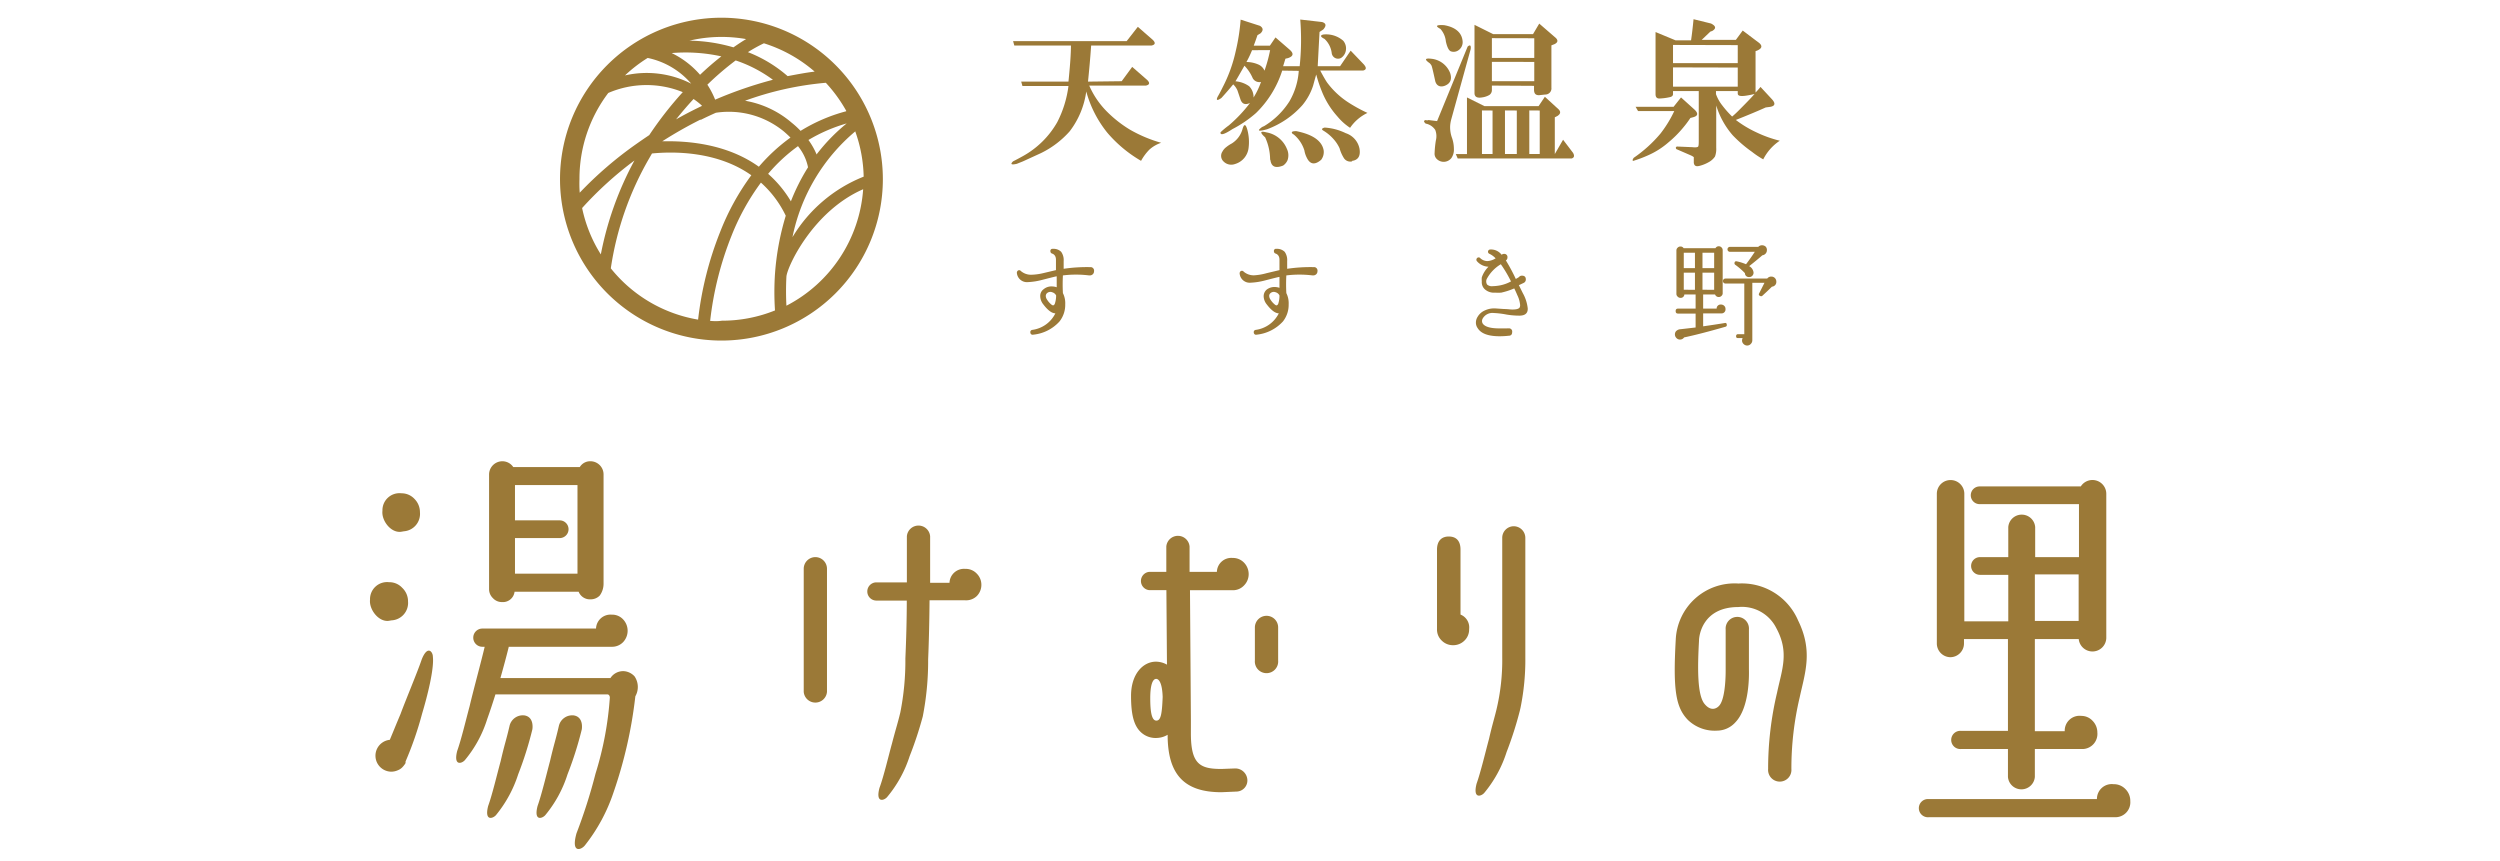 <svg id="レイヤー_1" data-name="レイヤー 1" xmlns="http://www.w3.org/2000/svg" viewBox="0 0 302 104"><defs><style>.cls-1{fill:#9b7937;}</style></defs><title>intro_logo_head</title><path class="cls-1" d="M256.73,95.3a1.92,1.92,0,0,0-1.42-.57,1.79,1.79,0,0,0-2,1.8H233a1.1,1.1,0,1,0,0,2.19h22.29l.25,0a1.8,1.8,0,0,0,1.8-1.94A2,2,0,0,0,256.73,95.3Z"/><path class="cls-1" d="M235.59,79.39a1.66,1.66,0,0,0,1.66-1.66V77.2h5.31V88.29h-5.65a1.1,1.1,0,1,0,0,2.19h5.65v3.37a1.63,1.63,0,0,0,3.25,0V90.48h5.55l.31,0a1.83,1.83,0,0,0,1.69-2,2,2,0,0,0-.57-1.4,1.84,1.84,0,0,0-1.37-.6,1.79,1.79,0,0,0-2,1.85h-3.61V77.2h5.3a1.67,1.67,0,0,0,3.33-.11V59.65a1.67,1.67,0,0,0-3.08-.89H239.14a1.07,1.07,0,1,0,0,2.14h12v6.4h-5.29V63.67a1.63,1.63,0,0,0-3.25,0V67.3h-3.42a1.07,1.07,0,1,0,0,2.14h3.42v5.62h-5.31V59.65a1.66,1.66,0,0,0-3.32,0V77.73A1.66,1.66,0,0,0,235.59,79.39Zm10.22-10h5.29v5.62h-5.29Z"/><path class="cls-1" d="M210,70.49a7.11,7.11,0,0,0-7.57,6.79c-.34,6.07,0,8.17,1.47,9.69a4.67,4.67,0,0,0,3.54,1.29,3,3,0,0,0,2.19-1c1.71-1.77,1.66-5.64,1.64-6.39V76.05a1.41,1.41,0,1,0-2.81,0V81c0,1.39-.15,3.63-.82,4.29-.35.36-1,.61-1.7-.22-.93-1.05-.88-4.41-.7-7.68,0-.65.45-4.06,4.76-4.06a4.63,4.63,0,0,1,4.57,2.53c1.6,2.94.69,5,.1,7.81a39.72,39.72,0,0,0-1.08,9.22,1.41,1.41,0,1,0,2.81,0,37.28,37.28,0,0,1,1-8.64c.65-3,1.63-5.59-.19-9.3A7.38,7.38,0,0,0,210,70.49Z"/><path class="cls-1" d="M75.42,81.08a1.83,1.83,0,0,0-1.68.83H60.45c.39-1.37.74-2.68,1-3.73a.18.18,0,0,1,0-.05H73.89a1.84,1.84,0,0,0,1.39-.57,2,2,0,0,0,0-2.73,1.81,1.81,0,0,0-1.39-.58A1.75,1.75,0,0,0,72,75.93H58.27a1.1,1.1,0,0,0,0,2.2h.28c-.45,1.91-1.35,5.18-1.82,7.18-.42,1.55-1,4-1.5,5.4-.48,1.89.58,1.52.93,1.11a14.49,14.49,0,0,0,2.69-4.94c.32-.89.66-1.92,1-3H73.38s.26,0,.29.37a39.92,39.92,0,0,1-1.73,9.2,64.74,64.74,0,0,1-2.3,7.22c-.69,2.47.57,2,1,1.47a21,21,0,0,0,3.47-6.41,53.89,53.89,0,0,0,2.64-11.62,2.27,2.27,0,0,0-.1-2.41A1.94,1.94,0,0,0,75.42,81.08Z"/><path class="cls-1" d="M48.44,64.24l.35-.06a2.11,2.11,0,0,0,1.94-2.3,2.27,2.27,0,0,0-.65-1.6,2.13,2.13,0,0,0-1.58-.69,2.06,2.06,0,0,0-2.3,2.12C46.06,62.85,47.19,64.39,48.44,64.24Z"/><path class="cls-1" d="M46.94,75l.35-.06a2.11,2.11,0,0,0,2-2.29A2.24,2.24,0,0,0,48.58,71,2.1,2.1,0,0,0,47,70.33a2.06,2.06,0,0,0-2.3,2.12C44.57,73.59,45.7,75.13,46.94,75Z"/><path class="cls-1" d="M69.31,86.42a1.66,1.66,0,0,0-1.8,1.28c-.42,1.82-.57,2.11-1.07,4.25-.42,1.56-1,4-1.5,5.41-.49,1.89.57,1.52.93,1.11a14.68,14.68,0,0,0,2.69-4.94,42.38,42.38,0,0,0,1.72-5.42S70.55,86.62,69.31,86.42Z"/><path class="cls-1" d="M63.35,86.42a1.65,1.65,0,0,0-1.8,1.28c-.42,1.82-.58,2.11-1.07,4.25-.43,1.56-1,4-1.51,5.41-.48,1.89.58,1.52.94,1.11a15,15,0,0,0,2.69-4.94,42.44,42.44,0,0,0,1.71-5.42S64.58,86.62,63.35,86.42Z"/><path class="cls-1" d="M50.94,79.67c-.48,1.44-2,5.06-2.55,6.57-.57,1.35-.91,2.2-1.3,3.13a1.93,1.93,0,0,0,.18,3.85,2,2,0,0,0,.78-.17,1.54,1.54,0,0,0,.57-.38l.06-.07a.91.91,0,0,0,.13-.16,1.13,1.13,0,0,0,.1-.13l.08-.13,0-.08a.54.54,0,0,0,0-.11,41.33,41.33,0,0,0,2-5.78c.65-2.16,1.47-5.43,1.3-6.89C52.3,78.78,51.66,77.85,50.94,79.67Z"/><path class="cls-1" d="M60.64,72.73a1.42,1.42,0,0,0,1.52-1.25H69.9a1.46,1.46,0,0,0,1.44.92,1.51,1.51,0,0,0,1.11-.46,2.42,2.42,0,0,0,.46-1.44V57.3a1.59,1.59,0,0,0-1.57-1.58,1.46,1.46,0,0,0-1.3.7H62a1.58,1.58,0,0,0-1.34-.7,1.61,1.61,0,0,0-1.58,1.58V71.15a1.49,1.49,0,0,0,.47,1.11A1.45,1.45,0,0,0,60.64,72.73ZM62.21,58.6h7.55V69.3H62.21V65h5.4a1.07,1.07,0,1,0,0-2.14h-5.4Z"/><path class="cls-1" d="M116.59,68.72a1.75,1.75,0,0,0-1.89,1.68h-2.34c0-3.22,0-5.57,0-5.62a1.41,1.41,0,0,0-2.81,0s0,2.38,0,5.57h-3.68a1.1,1.1,0,0,0,0,2.2h3.67c0,2.25-.07,4.72-.17,7a32.15,32.15,0,0,1-.61,6.51h0c-.33,1.37-.5,1.81-1,3.72-.43,1.55-1,4-1.52,5.4-.5,1.89.57,1.52.92,1.11a14.7,14.7,0,0,0,2.72-4.93,44.45,44.45,0,0,0,1.59-4.81h0a34.84,34.84,0,0,0,.65-6.89c.1-2.35.15-4.87.17-7.15h4.24A1.85,1.85,0,0,0,118,72a1.91,1.91,0,0,0,.55-1.37A1.89,1.89,0,0,0,118,69.3,1.83,1.83,0,0,0,116.59,68.72Z"/><path class="cls-1" d="M98.49,67.3a1.41,1.41,0,0,0-1.4,1.41V83.58a1.41,1.41,0,0,0,2.81,0V68.7A1.41,1.41,0,0,0,98.49,67.3Z"/><path class="cls-1" d="M150.29,70.71a1.93,1.93,0,0,0,.55-1.36,2,2,0,0,0-.55-1.37,1.86,1.86,0,0,0-1.39-.58A1.74,1.74,0,0,0,147,69.08h-3.3l0-3.06a1.41,1.41,0,0,0-2.81,0l0,3.06h-2.06a1.11,1.11,0,0,0,0,2.21h2.07l.07,9a2.75,2.75,0,0,0-1.34-.36c-1.51,0-3,1.44-3,4.13,0,2.29.35,3.61,1.19,4.39a2.6,2.6,0,0,0,2,.69,2.67,2.67,0,0,0,1.23-.38v0c0,4.8,2,6.94,6.5,6.94l1.86-.08a1.34,1.34,0,0,0,1.27-1.45,1.46,1.46,0,0,0-1.54-1.34l-1.59.06c-2.58,0-3.66-.58-3.69-4.15V87l-.11-15.7h5.18A1.83,1.83,0,0,0,150.29,70.71Zm-10.6,16.34c-.55,0-.74-1-.74-2.71h0c0-1.73.34-2.33.71-2.33s.74.57.79,2.18C140.37,86.29,140.22,87.05,139.69,87.05Z"/><path class="cls-1" d="M153,74.39a1.41,1.41,0,0,0-1.41,1.4v4a1.41,1.41,0,1,0,2.81,0v-4A1.4,1.4,0,0,0,153,74.39Z"/><path class="cls-1" d="M182.87,63.57a1.4,1.4,0,0,0-1.4,1.4V79.36a25.74,25.74,0,0,1-.7,6.37h0c-.3,1.23-.48,1.72-.9,3.54-.42,1.55-1,4-1.5,5.4-.48,1.9.58,1.52.93,1.11a14.66,14.66,0,0,0,2.7-4.94,43.65,43.65,0,0,0,1.6-5h0l.09-.4s0,0,0,0v0a28.92,28.92,0,0,0,.57-6.07V65A1.41,1.41,0,0,0,182.87,63.57Z"/><path class="cls-1" d="M176.43,74.24V66.39c0-1-.47-1.58-1.42-1.58s-1.42.63-1.42,1.58V76a1.83,1.83,0,0,0,.58,1.39,1.89,1.89,0,0,0,1.36.55,1.91,1.91,0,0,0,1.37-.55,1.85,1.85,0,0,0,.57-1.39A1.67,1.67,0,0,0,176.43,74.24Z"/><path class="cls-1" d="M132.16,32.77a.49.49,0,0,1-.15.36.52.52,0,0,1-.35.14h-.1a12.86,12.86,0,0,0-3.16,0,19.48,19.48,0,0,0,0,2.14,2.7,2.7,0,0,1,.28,1.34,3.24,3.24,0,0,1-.69,2.08,4.93,4.93,0,0,1-3.18,1.6.27.27,0,0,1-.34-.24.27.27,0,0,1,.23-.34,3.64,3.64,0,0,0,2.79-2c-.41,0-.9-.35-1.44-1.06a1.62,1.62,0,0,1-.39-1,1,1,0,0,1,.42-.86,1.47,1.47,0,0,1,1-.33,1.9,1.9,0,0,1,.57.1q0-.65,0-1.32c-.08,0-.66.15-1.76.43a8,8,0,0,1-1.73.27,1.22,1.22,0,0,1-1.32-1.09.33.33,0,0,1,.07-.25.26.26,0,0,1,.41,0,1.88,1.88,0,0,0,1.24.45A6.92,6.92,0,0,0,126,33l1.56-.37v-.26c0-.71,0-1,0-1,0-.4-.19-.65-.47-.74a.28.28,0,0,1-.2-.28.25.25,0,0,1,.3-.29,1.29,1.29,0,0,1,1,.36,1.71,1.71,0,0,1,.3,1.12c0,.2,0,.51,0,.93a19.27,19.27,0,0,1,3.23-.2l.09,0A.43.43,0,0,1,132.16,32.77Zm-4.58,2.92a.75.75,0,0,0-.46-.38.6.6,0,0,0-.71.18.5.5,0,0,0-.08.26.8.8,0,0,0,.14.42,2.33,2.33,0,0,0,.48.57c.14.13.25.17.31.14a.36.36,0,0,0,.16-.18A3.09,3.09,0,0,0,127.58,35.69Z"/><path class="cls-1" d="M159.15,32.77a.49.49,0,0,1-.15.36.52.52,0,0,1-.35.14h-.1a12.86,12.86,0,0,0-3.16,0,19.48,19.48,0,0,0,0,2.14,2.7,2.7,0,0,1,.28,1.34,3.24,3.24,0,0,1-.69,2.08,5,5,0,0,1-3.18,1.6.27.27,0,0,1-.34-.24.27.27,0,0,1,.23-.34,3.66,3.66,0,0,0,2.79-2c-.41,0-.9-.35-1.44-1.06a1.62,1.62,0,0,1-.39-1A1.05,1.05,0,0,1,153,35a1.52,1.52,0,0,1,1-.33,1.78,1.78,0,0,1,.56.1c0-.43,0-.87,0-1.32-.08,0-.67.15-1.76.43a8.06,8.06,0,0,1-1.73.27,1.22,1.22,0,0,1-1.32-1.09.33.33,0,0,1,.07-.25.26.26,0,0,1,.41,0,1.87,1.87,0,0,0,1.23.45A6.91,6.91,0,0,0,153,33l1.56-.37v-.26c0-.71,0-1,0-1,0-.4-.19-.65-.47-.74a.28.28,0,0,1-.2-.28.25.25,0,0,1,.3-.29,1.32,1.32,0,0,1,1,.36,1.71,1.71,0,0,1,.3,1.12c0,.2,0,.51,0,.93a19.27,19.27,0,0,1,3.23-.2l.09,0A.43.43,0,0,1,159.15,32.77Zm-4.59,2.92a.71.71,0,0,0-.45-.38.6.6,0,0,0-.71.18.42.42,0,0,0-.08.26.8.8,0,0,0,.14.42,2.33,2.33,0,0,0,.48.57c.14.13.25.17.31.14a.36.36,0,0,0,.16-.18A3.15,3.15,0,0,0,154.56,35.69Z"/><path class="cls-1" d="M183.54,38.13A9.51,9.51,0,0,1,182,38a10.81,10.81,0,0,0-1.57-.19,1.35,1.35,0,0,0-1.32.67.59.59,0,0,0,0,.6c.26.39.93.59,2,.59.3,0,.61,0,.95,0a.47.47,0,0,1,.17,0,.38.38,0,0,1,.44.44c0,.3-.14.45-.44.45h0a10.12,10.12,0,0,1-1.06.06c-1.38,0-2.27-.32-2.68-1a1.12,1.12,0,0,1-.2-.66,1.29,1.29,0,0,1,.2-.68,1.88,1.88,0,0,1,.88-.78,2.68,2.68,0,0,1,1.33-.24l1,.07c.4,0,.73.06,1,.06.47,0,.76-.08.86-.23a.55.55,0,0,0,.07-.31,3.3,3.3,0,0,0-.34-1.2c-.13-.31-.25-.58-.37-.81a8.58,8.58,0,0,1-1.57.51,4.93,4.93,0,0,1-.74,0,1.63,1.63,0,0,1-1.28-.44A1.16,1.16,0,0,1,179,34a2.81,2.81,0,0,1,0-.49,3.32,3.32,0,0,1,.81-1.29,1.93,1.93,0,0,1-1.39-.66.27.27,0,0,1,0-.37.25.25,0,0,1,.4,0,1.3,1.3,0,0,0,.85.35,2.12,2.12,0,0,0,1-.33,2.39,2.39,0,0,0-.75-.55.27.27,0,0,1,.08-.52,1.61,1.61,0,0,1,1.4.64.41.41,0,0,1,.28-.11.38.38,0,0,1,.42.43.41.41,0,0,1-.19.36,22.48,22.48,0,0,1,1.2,2.24l.37-.22a.45.45,0,0,1,.37-.18c.31,0,.47.15.47.45a.45.45,0,0,1-.27.43l-.57.27.47.95a4.84,4.84,0,0,1,.6,1.84C184.58,37.84,184.23,38.13,183.54,38.13Zm-1-4.11a15.15,15.15,0,0,0-1.24-2.1,4.56,4.56,0,0,0-1.71,1.8.72.72,0,0,0,.05.65.86.86,0,0,0,.68.2,5.58,5.58,0,0,0,.91-.1A4.61,4.61,0,0,0,182.52,34Z"/><path class="cls-1" d="M208.59,39.21a.2.2,0,0,1-.15.26h0q-3.09.89-5,1.29a.6.6,0,0,1-.5.26.59.59,0,0,1-.43-.19.62.62,0,0,1-.07-.79.79.79,0,0,1,.56-.27l1.83-.21V37.88h-2.12c-.2,0-.29-.1-.29-.3s.09-.3.29-.3h2.12V35.57h-1.36a.43.43,0,0,1-.47.41.45.45,0,0,1-.34-.15.43.43,0,0,1-.15-.34V30.26a.45.45,0,0,1,.15-.34.44.44,0,0,1,.34-.14.42.42,0,0,1,.38.2h3.85a.44.44,0,0,1,.41-.23.45.45,0,0,1,.32.14.45.45,0,0,1,.14.34v5.18a.42.42,0,0,1-.14.33.45.45,0,0,1-.32.14.46.46,0,0,1-.46-.31h-1.44v1.71h1.63a.48.48,0,0,1,.54-.49.53.53,0,0,1,.37.15.49.49,0,0,1,.16.38.48.48,0,0,1-.49.54l-.13,0h-2.08v1.56c.89-.13,1.79-.26,2.68-.41A.18.18,0,0,1,208.59,39.21Zm-3.84-6.82V30.53H203.4v1.86Zm0,2.62V32.94H203.4V35Zm2.32-2.62V30.53h-1.41v1.86Zm0,2.62V32.94h-1.41V35Zm7.51-1a.57.57,0,0,1-.53.62q-.48.48-1.17,1.11h0a.22.22,0,0,1-.27,0,.19.19,0,0,1-.11-.29l.65-1.29h-1.47V41.1a.6.6,0,0,1-.18.44.57.57,0,0,1-.43.2.6.6,0,0,1-.44-.18.56.56,0,0,1-.19-.43.69.69,0,0,1,.07-.29h-.56c-.16,0-.23-.07-.23-.22s.07-.25.23-.25h.76V34.25h-2.28a.3.3,0,1,1,0-.6h5.05a.59.59,0,0,1,.49-.24.6.6,0,0,1,.44.18A.62.62,0,0,1,214.58,34.05Zm-1.14-3.79a.6.6,0,0,1-.16.42.62.62,0,0,1-.39.2c-.42.37-.95.81-1.59,1.31a1,1,0,0,1,.53.78.52.52,0,0,1-.15.38.49.49,0,0,1-.38.16.48.48,0,0,1-.51-.4V33a8.13,8.13,0,0,0-1.15-1h0a.23.23,0,0,1-.11-.25.2.2,0,0,1,.27-.18,5.7,5.7,0,0,1,1.12.35c.43-.56.78-1.07,1.06-1.5h-3a.3.3,0,0,1,0-.6h3.42a.6.6,0,0,1,.46-.19.63.63,0,0,1,.45.18A.6.6,0,0,1,213.44,30.26Z"/><path class="cls-1" d="M135.5,9.81l1.27-1.73,1.81,1.58c.35.35.3.58-.15.68h-6.85a10.28,10.28,0,0,0,2,3,14.55,14.55,0,0,0,2.93,2.33,16.67,16.67,0,0,0,3.76,1.58,4,4,0,0,0-1.43.83,6.19,6.19,0,0,0-1,1.35,15.73,15.73,0,0,1-4.06-3.38,13.59,13.59,0,0,1-2.56-5,10.16,10.16,0,0,1-2,4.81,11.15,11.15,0,0,1-3.46,2.63l-2.18,1-.75.3q-1,.23-.45-.3c.3-.15.68-.35,1.13-.6a10.75,10.75,0,0,0,4.21-4.14,13.16,13.16,0,0,0,1.35-4.36h-5.56l-.15-.53h5.71c.2-1.95.3-3.41.3-4.36h-6.84l-.15-.53H136.1l1.35-1.73,1.81,1.58c.35.35.3.58-.15.68h-7.3c-.1,1.45-.23,2.91-.38,4.36Z"/><path class="cls-1" d="M154.89,8.53a12.42,12.42,0,0,1-3.16,5.12,14.12,14.12,0,0,1-2.86,1.95c-1,.66-1.48.78-1.43.38a9.29,9.29,0,0,1,1-.83A17.21,17.21,0,0,0,151,12.44c-.56.26-.93.13-1.13-.37l-.38-1.13a2.26,2.26,0,0,0-.52-.75c-.41.5-.88,1.05-1.43,1.65-.5.35-.66.3-.45-.15.15-.25.35-.62.6-1.13a17.54,17.54,0,0,0,1.58-4.36,24.44,24.44,0,0,0,.6-3.83l2.33.75c.4.25.43.55.08.9l-.38.23c-.15.45-.3.87-.45,1.27h1.95l.68-1,1.73,1.5c.5.45.43.78-.22,1l-.31.07L155,8h2a30.5,30.5,0,0,0,.07-5.64l2.63.3q.75.22.15.9l-.45.3c-.1,1.81-.17,3.18-.22,4.14h2.7l1.28-1.88,1.58,1.65c.35.4.33.65-.07.75h-5.19c.35.66.62,1.13.82,1.43a9.88,9.88,0,0,0,2.56,2.41,18.75,18.75,0,0,0,2.33,1.28,5.31,5.31,0,0,0-2.1,1.8,6.83,6.83,0,0,1-1.51-1.35,10.17,10.17,0,0,1-1.88-3A17.56,17.56,0,0,1,159,9c-.15.51-.28,1-.38,1.36a7.17,7.17,0,0,1-1.28,2.33,10.62,10.62,0,0,1-4.29,2.93q-1.43.39-.75-.15a1,1,0,0,1,.38-.22,9.35,9.35,0,0,0,3.08-3,8.42,8.42,0,0,0,1.13-3.69Zm-5.72,11.29a1.3,1.3,0,0,1-1.35-.3.93.93,0,0,1-.15-1.21,1.59,1.59,0,0,1,.45-.53,4.17,4.17,0,0,1,.68-.45,3,3,0,0,0,1.27-1.65c.2-.75.4-.75.61,0a5.65,5.65,0,0,1,.15,2.18A2.3,2.3,0,0,1,149.17,19.82Zm.08-10a3.32,3.32,0,0,1,1.65.6,1.87,1.87,0,0,1,.53,1.36,9.36,9.36,0,0,0,.9-1.88.92.92,0,0,1-1-.45,5,5,0,0,0-1-1.51C149.72,9,149.35,9.66,149.25,9.81Zm2-3.76a12.55,12.55,0,0,1-.68,1.43,3.61,3.61,0,0,1,1.43.3,1.38,1.38,0,0,1,.75.75,17.69,17.69,0,0,0,.68-2.48Zm2.18,13.24a6.53,6.53,0,0,0-.6-2.71q-1-.9.15-.6a3.27,3.27,0,0,1,2.48,2,1.81,1.81,0,0,1,.08,1.35A1.51,1.51,0,0,1,155,20C154.06,20.37,153.56,20.14,153.46,19.29Zm2.78-3.08c-.3-.25-.17-.38.38-.38,2,.4,3.11,1.18,3.31,2.33a1.56,1.56,0,0,1-.3,1.13c-.75.65-1.33.58-1.73-.23a3,3,0,0,1-.3-.9A4.1,4.1,0,0,0,156.24,16.21ZM162,7a.77.77,0,0,1-1.13-.6A2.8,2.8,0,0,0,160,4.7c-.5-.25-.55-.43-.15-.53a3.14,3.14,0,0,1,2.41.75,1.44,1.44,0,0,1,.3,1.28A1.33,1.33,0,0,1,162,7Zm1.35,12.49a.92.92,0,0,1-1-.38,4.44,4.44,0,0,1-.53-1.2,4.41,4.41,0,0,0-.75-1.13,5.16,5.16,0,0,0-1.21-1c-.25-.15-.2-.27.15-.37a6.77,6.77,0,0,1,2.56.68,2.47,2.47,0,0,1,1.66,1.88C164.37,18.84,164.07,19.34,163.31,19.44Z"/><path class="cls-1" d="M173.6,14.63l3.69-9c.3-.26.42-.16.37.3l-2.33,8.42a4.17,4.17,0,0,0-.15.83,3.74,3.74,0,0,0,.23,1.5,4.05,4.05,0,0,1,.22,1.28,1.79,1.79,0,0,1-.3,1.13,1.18,1.18,0,0,1-1.73.15.88.88,0,0,1-.3-.75,12.47,12.47,0,0,1,.15-1.51,2.1,2.1,0,0,0-.07-1.28,1.78,1.78,0,0,0-1.06-.75h-.07q-.45-.37,0-.45a.32.32,0,0,0,.3,0Zm-.22-4.82c-.25-1.15-.4-1.78-.45-1.88a1.2,1.2,0,0,0-.23-.3c-.65-.45-.58-.63.23-.53a2.73,2.73,0,0,1,2.25,1.73c.25.76,0,1.26-.6,1.51S173.53,10.36,173.38,9.81Zm3.31-4.74a1.19,1.19,0,0,1-.6,1.06,1,1,0,0,1-.83.07q-.37-.15-.6-1.2A2.66,2.66,0,0,0,174,3.49q-1-.53.45-.45C175.88,3.29,176.64,4,176.69,5.07Zm9.17,7.75.76-1.13,1.65,1.51c.3.3.25.57-.15.82l-.3.15v4.44l1-1.73,1.2,1.58c.2.35.15.58-.15.68H176.09l-.23-.53h1.35V11.77l2.11,1.05Zm-5.64-2.48v.53a.71.71,0,0,1-.3.6,2.39,2.39,0,0,1-.9.3c-.6.1-.9-.08-.9-.53V3l2.25,1.12h4.82l.75-1.27,2,1.73q.45.45-.15.75l-.38.15v5.11a.74.74,0,0,1-.75.83l-.75.08c-.4,0-.6-.18-.6-.68v-.45Zm-1.2,3v5.26h1.28V13.35Zm1.2-8.73V7h5.12V4.62Zm0,2.86V9.81h5.12V7.48Zm1.58,5.87v5.26h1.43V13.35Zm2.94,0v5.26H186V13.35Z"/><path class="cls-1" d="M204.2,14.25a12.49,12.49,0,0,1-.9,1.2,13.17,13.17,0,0,1-1.73,1.73,9.67,9.67,0,0,1-2.48,1.58,15.2,15.2,0,0,1-1.81.68c-.1-.05-.07-.18.08-.38a16,16,0,0,0,3.23-2.93,14.21,14.21,0,0,0,1.66-2.71h-4.37l-.3-.52h4.59l.9-1.13,1.66,1.5c.45.45.38.75-.23.9ZM202.1,11v.37c0,.2-.15.33-.45.38a6.64,6.64,0,0,1-1.21.15c-.3,0-.45-.18-.45-.53V3.87l2.41,1h1.88q.15-1,.3-2.55l2.11.52q.9.45.15.9l-.23.08-1.05,1h4.13l.83-1.13,2,1.51c.4.35.32.65-.23.9l-.22.08v5a8.28,8.28,0,0,0,.6-.68L214.06,12c.45.5.37.81-.23.91l-.53.07c-1,.45-2.2.95-3.61,1.51a13.14,13.14,0,0,0,2.49,1.5A14.53,14.53,0,0,0,215,17a5.85,5.85,0,0,0-2,2.25,10.35,10.35,0,0,1-1.35-.9,15.78,15.78,0,0,1-2.33-2,9.82,9.82,0,0,1-2-3.61v5.11a2.6,2.6,0,0,1-.15,1.06,2.14,2.14,0,0,1-.76.68,4.38,4.38,0,0,1-1.12.45c-.41.1-.63,0-.68-.38v-.68a1.88,1.88,0,0,0-.38-.22l-1.73-.75c-.1-.16-.07-.26.08-.31l1.88.08c.4.05.63,0,.68-.08s.07-.27.07-.67V11Zm0-5.57V7.63h7.82V5.45Zm0,2.71v2.33h7.82V8.16ZM207.29,11v.37a4.79,4.79,0,0,0,.75,1.35,12.06,12.06,0,0,0,1.2,1.36c.25-.2.6-.53,1.06-1,.8-.8,1.35-1.38,1.65-1.73a10.14,10.14,0,0,1-1.2.23c-.55.05-.83,0-.83-.3V11Z"/><path class="cls-1" d="M87.15,2.14a19.5,19.5,0,1,0,19.5,19.5A19.52,19.52,0,0,0,87.15,2.14Zm8,7.06a16.2,16.2,0,0,0-4.8-2.9,18,18,0,0,1,1.93-1.07,17.21,17.21,0,0,1,6.13,3.42C97.3,8.78,96.21,9,95.12,9.2Zm-1.76.43a49.71,49.71,0,0,0-7,2.41,10.26,10.26,0,0,0-.94-1.81A34.8,34.8,0,0,1,88.87,7.3,16.26,16.26,0,0,1,93.36,9.63Zm-8.81-.58a10.71,10.71,0,0,0-3.44-2.64,20.17,20.17,0,0,1,6,.4C86.25,7.5,85.39,8.25,84.55,9.05ZM78.24,7a9.44,9.44,0,0,1,5.26,3.11,11.8,11.8,0,0,0-8-1A17,17,0,0,1,78.24,7Zm6.54,5.8-.8.39q-1.2.6-2.31,1.23c.68-.85,1.38-1.67,2.11-2.46A8.9,8.9,0,0,1,84.78,12.75Zm-.15,1.69c.58-.29,1.2-.58,1.85-.87a10.48,10.48,0,0,1,8.22,2.27c.28.24.54.48.79.73a21.81,21.81,0,0,0-3.82,3.52C87.78,17.35,83,17,80,17.07A50.83,50.83,0,0,1,84.63,14.44Zm11.79,3.2a5.81,5.81,0,0,1,1.19,2.52,24.36,24.36,0,0,0-2.07,4.11A13.68,13.68,0,0,0,92.79,21,20,20,0,0,1,96.42,17.64Zm2.24,1a8.66,8.66,0,0,0-1-1.78,19.4,19.4,0,0,1,4.62-2A22.2,22.2,0,0,0,98.66,18.63Zm4.67-2.77a17.07,17.07,0,0,1,1,5.42,17.6,17.6,0,0,0-8.6,7.31A22.53,22.53,0,0,1,103.33,15.86Zm-1.11-2.48a20.36,20.36,0,0,0-5.51,2.37,10.52,10.52,0,0,0-1.09-1A11.65,11.65,0,0,0,90,12.17,38,38,0,0,1,99.76,10,17.54,17.54,0,0,1,102.22,13.38ZM90.13,4.72c-.5.3-1,.63-1.53,1a20,20,0,0,0-5.31-.81,16.92,16.92,0,0,1,3.86-.45A17.2,17.2,0,0,1,90.13,4.72ZM73.48,11.23a11.66,11.66,0,0,1,9-.1,43.87,43.87,0,0,0-4.05,5.19q-.79.53-1.53,1.05h0a45.65,45.65,0,0,0-6.87,5.91A14.88,14.88,0,0,1,70,21.64,17.14,17.14,0,0,1,73.48,11.23Zm3.16,8.16a39.39,39.39,0,0,0-4.06,11.34,17.09,17.09,0,0,1-2.26-5.6A43.46,43.46,0,0,1,76.64,19.39Zm-2.85,13a37.39,37.39,0,0,1,4.63-13.26l.34-.59c2.57-.25,7.85-.31,12,2.63A29.53,29.53,0,0,0,87,28a41,41,0,0,0-2.67,10.61A17.15,17.15,0,0,1,73.79,32.42Zm12,6.34a39.61,39.61,0,0,1,2.59-10.28,28.19,28.19,0,0,1,3.54-6.39,12.74,12.74,0,0,1,3,4,31.88,31.88,0,0,0-1.3,7v0h0a33.12,33.12,0,0,0,0,4.44,17.1,17.1,0,0,1-6.41,1.24C86.68,38.82,86.22,38.8,85.76,38.76ZM95,36.93a33.13,33.13,0,0,1,0-3.53c.11-1.21,3.21-7.9,9.27-10.54A17.2,17.2,0,0,1,95,36.93Z"/></svg>